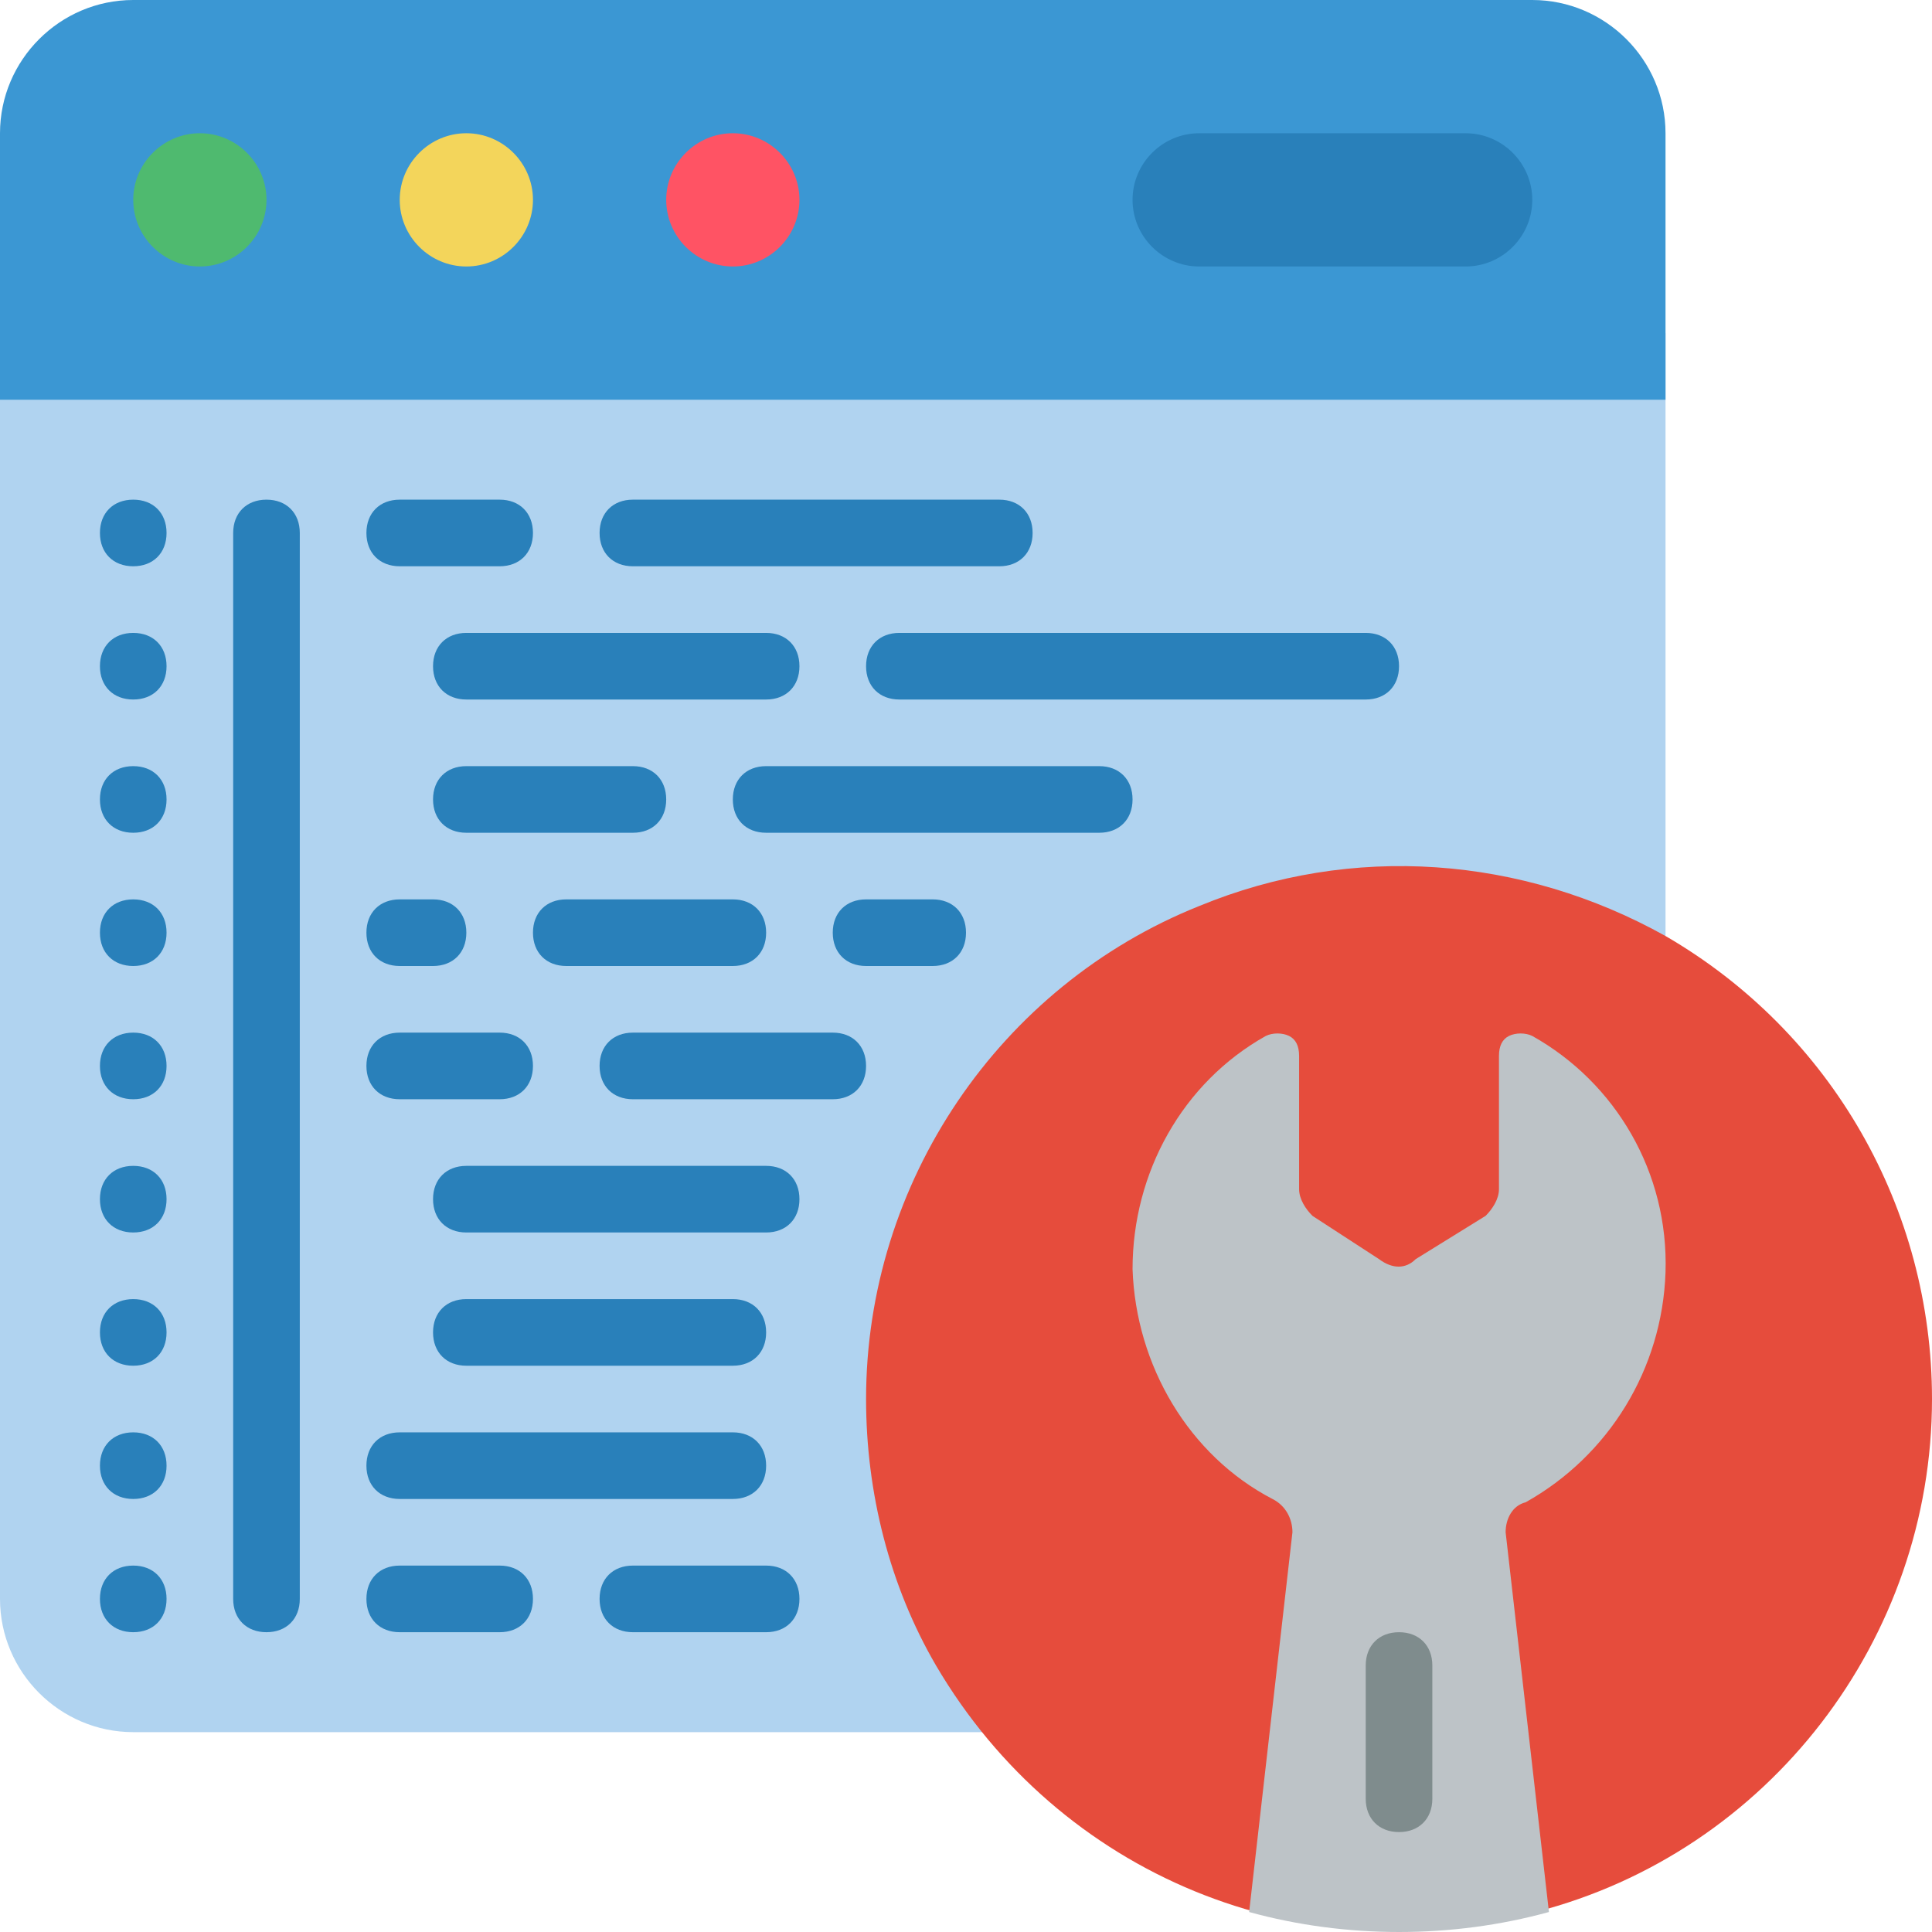 <svg version="1.2" xmlns="http://www.w3.org/2000/svg" viewBox="0 0 58 58" width="60" height="60"><style>.a{fill:#b0d3f0}.b{fill:#3b97d3}.c{fill:#4fba6f}.d{fill:#f3d55b}.e{fill:#ff5364}.f{fill:#2980ba}.g{fill:#e64c3c}.h{fill:#bdc3c7}.i{fill:#7f8c8d}</style><path class="a" d="m29.5 52h-25.5c-2.2 0-4-1.8-4-4v-38h50v18.1z"/><path class="b" d="m50 4v8h-50v-8c0-2.2 1.8-4 4-4h42c2.2 0 4 1.8 4 4z"/><path fill-rule="evenodd" class="c" d="m6 8c-1.1 0-2-0.9-2-2 0-1.1 0.9-2 2-2 1.1 0 2 0.9 2 2 0 1.1-0.9 2-2 2z"/><path fill-rule="evenodd" class="d" d="m14 8c-1.1 0-2-0.9-2-2 0-1.1 0.9-2 2-2 1.1 0 2 0.9 2 2 0 1.1-0.9 2-2 2z"/><path fill-rule="evenodd" class="e" d="m22 8c-1.1 0-2-0.9-2-2 0-1.1 0.9-2 2-2 1.1 0 2 0.9 2 2 0 1.1-0.9 2-2 2z"/><path fill-rule="evenodd" class="f" d="m36 4h8c1.1 0 2 0.9 2 2 0 1.1-0.9 2-2 2h-8c-1.1 0-2-0.9-2-2 0-1.1 0.9-2 2-2z"/><path fill-rule="evenodd" class="f" d="m4 17c-0.6 0-1-0.4-1-1 0-0.6 0.4-1 1-1 0.6 0 1 0.4 1 1 0 0.6-0.4 1-1 1z"/><path fill-rule="evenodd" class="f" d="m4 21c-0.6 0-1-0.4-1-1 0-0.6 0.4-1 1-1 0.6 0 1 0.4 1 1 0 0.6-0.4 1-1 1z"/><path fill-rule="evenodd" class="f" d="m4 25c-0.6 0-1-0.4-1-1 0-0.6 0.4-1 1-1 0.6 0 1 0.4 1 1 0 0.6-0.4 1-1 1z"/><path fill-rule="evenodd" class="f" d="m4 29c-0.6 0-1-0.4-1-1 0-0.6 0.4-1 1-1 0.6 0 1 0.4 1 1 0 0.6-0.4 1-1 1z"/><path fill-rule="evenodd" class="f" d="m4 33c-0.6 0-1-0.4-1-1 0-0.6 0.4-1 1-1 0.6 0 1 0.4 1 1 0 0.6-0.4 1-1 1z"/><path fill-rule="evenodd" class="f" d="m4 37c-0.6 0-1-0.4-1-1 0-0.6 0.4-1 1-1 0.6 0 1 0.4 1 1 0 0.6-0.4 1-1 1z"/><path fill-rule="evenodd" class="f" d="m4 41c-0.6 0-1-0.4-1-1 0-0.6 0.4-1 1-1 0.6 0 1 0.4 1 1 0 0.6-0.4 1-1 1z"/><path fill-rule="evenodd" class="f" d="m4 45c-0.6 0-1-0.4-1-1 0-0.6 0.4-1 1-1 0.6 0 1 0.4 1 1 0 0.6-0.4 1-1 1z"/><path fill-rule="evenodd" class="f" d="m4 49c-0.6 0-1-0.4-1-1 0-0.6 0.4-1 1-1 0.6 0 1 0.4 1 1 0 0.6-0.4 1-1 1z"/><path class="f" d="m8 49c-0.6 0-1-0.4-1-1v-32c0-0.6 0.4-1 1-1 0.6 0 1 0.4 1 1v32c0 0.6-0.4 1-1 1z"/><path class="f" d="m15 17h-3c-0.6 0-1-0.4-1-1 0-0.6 0.4-1 1-1h3c0.6 0 1 0.4 1 1 0 0.6-0.4 1-1 1z"/><path class="f" d="m30 17h-11c-0.6 0-1-0.4-1-1 0-0.6 0.4-1 1-1h11c0.6 0 1 0.4 1 1 0 0.6-0.4 1-1 1z"/><path class="f" d="m15 33h-3c-0.6 0-1-0.4-1-1 0-0.6 0.4-1 1-1h3c0.6 0 1 0.4 1 1 0 0.6-0.4 1-1 1z"/><path class="f" d="m25 33h-6c-0.6 0-1-0.4-1-1 0-0.6 0.4-1 1-1h6c0.6 0 1 0.4 1 1 0 0.6-0.4 1-1 1z"/><path class="f" d="m13 29h-1c-0.6 0-1-0.4-1-1 0-0.6 0.4-1 1-1h1c0.6 0 1 0.4 1 1 0 0.6-0.4 1-1 1z"/><path class="f" d="m28 29h-2c-0.6 0-1-0.4-1-1 0-0.6 0.4-1 1-1h2c0.6 0 1 0.4 1 1 0 0.6-0.4 1-1 1z"/><path class="f" d="m22 29h-5c-0.6 0-1-0.4-1-1 0-0.6 0.4-1 1-1h5c0.6 0 1 0.4 1 1 0 0.6-0.4 1-1 1z"/><path class="f" d="m15 49h-3c-0.6 0-1-0.4-1-1 0-0.6 0.4-1 1-1h3c0.6 0 1 0.4 1 1 0 0.6-0.4 1-1 1z"/><path class="f" d="m23 49h-4c-0.6 0-1-0.4-1-1 0-0.6 0.4-1 1-1h4c0.6 0 1 0.4 1 1 0 0.6-0.4 1-1 1z"/><path class="f" d="m22 45h-10c-0.6 0-1-0.4-1-1 0-0.6 0.4-1 1-1h10c0.6 0 1 0.4 1 1 0 0.6-0.4 1-1 1z"/><path class="f" d="m23 21h-9c-0.6 0-1-0.4-1-1 0-0.6 0.4-1 1-1h9c0.6 0 1 0.4 1 1 0 0.6-0.4 1-1 1z"/><path class="f" d="m41 21h-14c-0.6 0-1-0.4-1-1 0-0.6 0.4-1 1-1h14c0.6 0 1 0.4 1 1 0 0.6-0.4 1-1 1z"/><path class="f" d="m19 25h-5c-0.6 0-1-0.4-1-1 0-0.6 0.4-1 1-1h5c0.6 0 1 0.4 1 1 0 0.6-0.4 1-1 1z"/><path class="f" d="m33 25h-10c-0.6 0-1-0.4-1-1 0-0.6 0.4-1 1-1h10c0.6 0 1 0.4 1 1 0 0.6-0.4 1-1 1z"/><path class="f" d="m23 37h-9c-0.6 0-1-0.4-1-1 0-0.6 0.4-1 1-1h9c0.6 0 1 0.4 1 1 0 0.6-0.4 1-1 1z"/><path class="f" d="m22 41h-8c-0.6 0-1-0.4-1-1 0-0.6 0.4-1 1-1h8c0.6 0 1 0.4 1 1 0 0.6-0.4 1-1 1z"/><path class="g" d="m58 42c0 7.2-4.9 13.6-11.9 15.4-7 1.9-14.3-1.1-18-7.4-1.4-2.4-2.1-5.2-2.1-8 0-6.5 4-12.4 10-14.8 4.6-1.9 9.7-1.5 14 0.9 5 2.9 8 8.2 8 13.9z"/><path class="h" d="m45.2 46l1.3 11.4c-2.9 0.8-6.1 0.8-9 0l1.3-11.4c0-0.4-0.2-0.8-0.6-1-2.5-1.3-4.1-4-4.2-6.9 0-2.9 1.5-5.6 4-7 0.2-0.1 0.5-0.1 0.7 0 0.2 0.1 0.3 0.3 0.3 0.6v4c0 0.3 0.2 0.6 0.4 0.8l2 1.3c0.4 0.3 0.8 0.3 1.1 0l2.1-1.3c0.2-0.2 0.4-0.5 0.4-0.8v-4c0-0.3 0.1-0.5 0.3-0.6 0.2-0.1 0.5-0.1 0.7 0 2.5 1.4 4.1 4.1 4 7.1-0.1 2.9-1.7 5.5-4.2 6.9-0.4 0.1-0.6 0.5-0.6 0.9z"/><path class="i" d="m42 55c-0.6 0-1-0.4-1-1v-4c0-0.6 0.4-1 1-1 0.6 0 1 0.4 1 1v4c0 0.6-0.4 1-1 1z"/></svg>